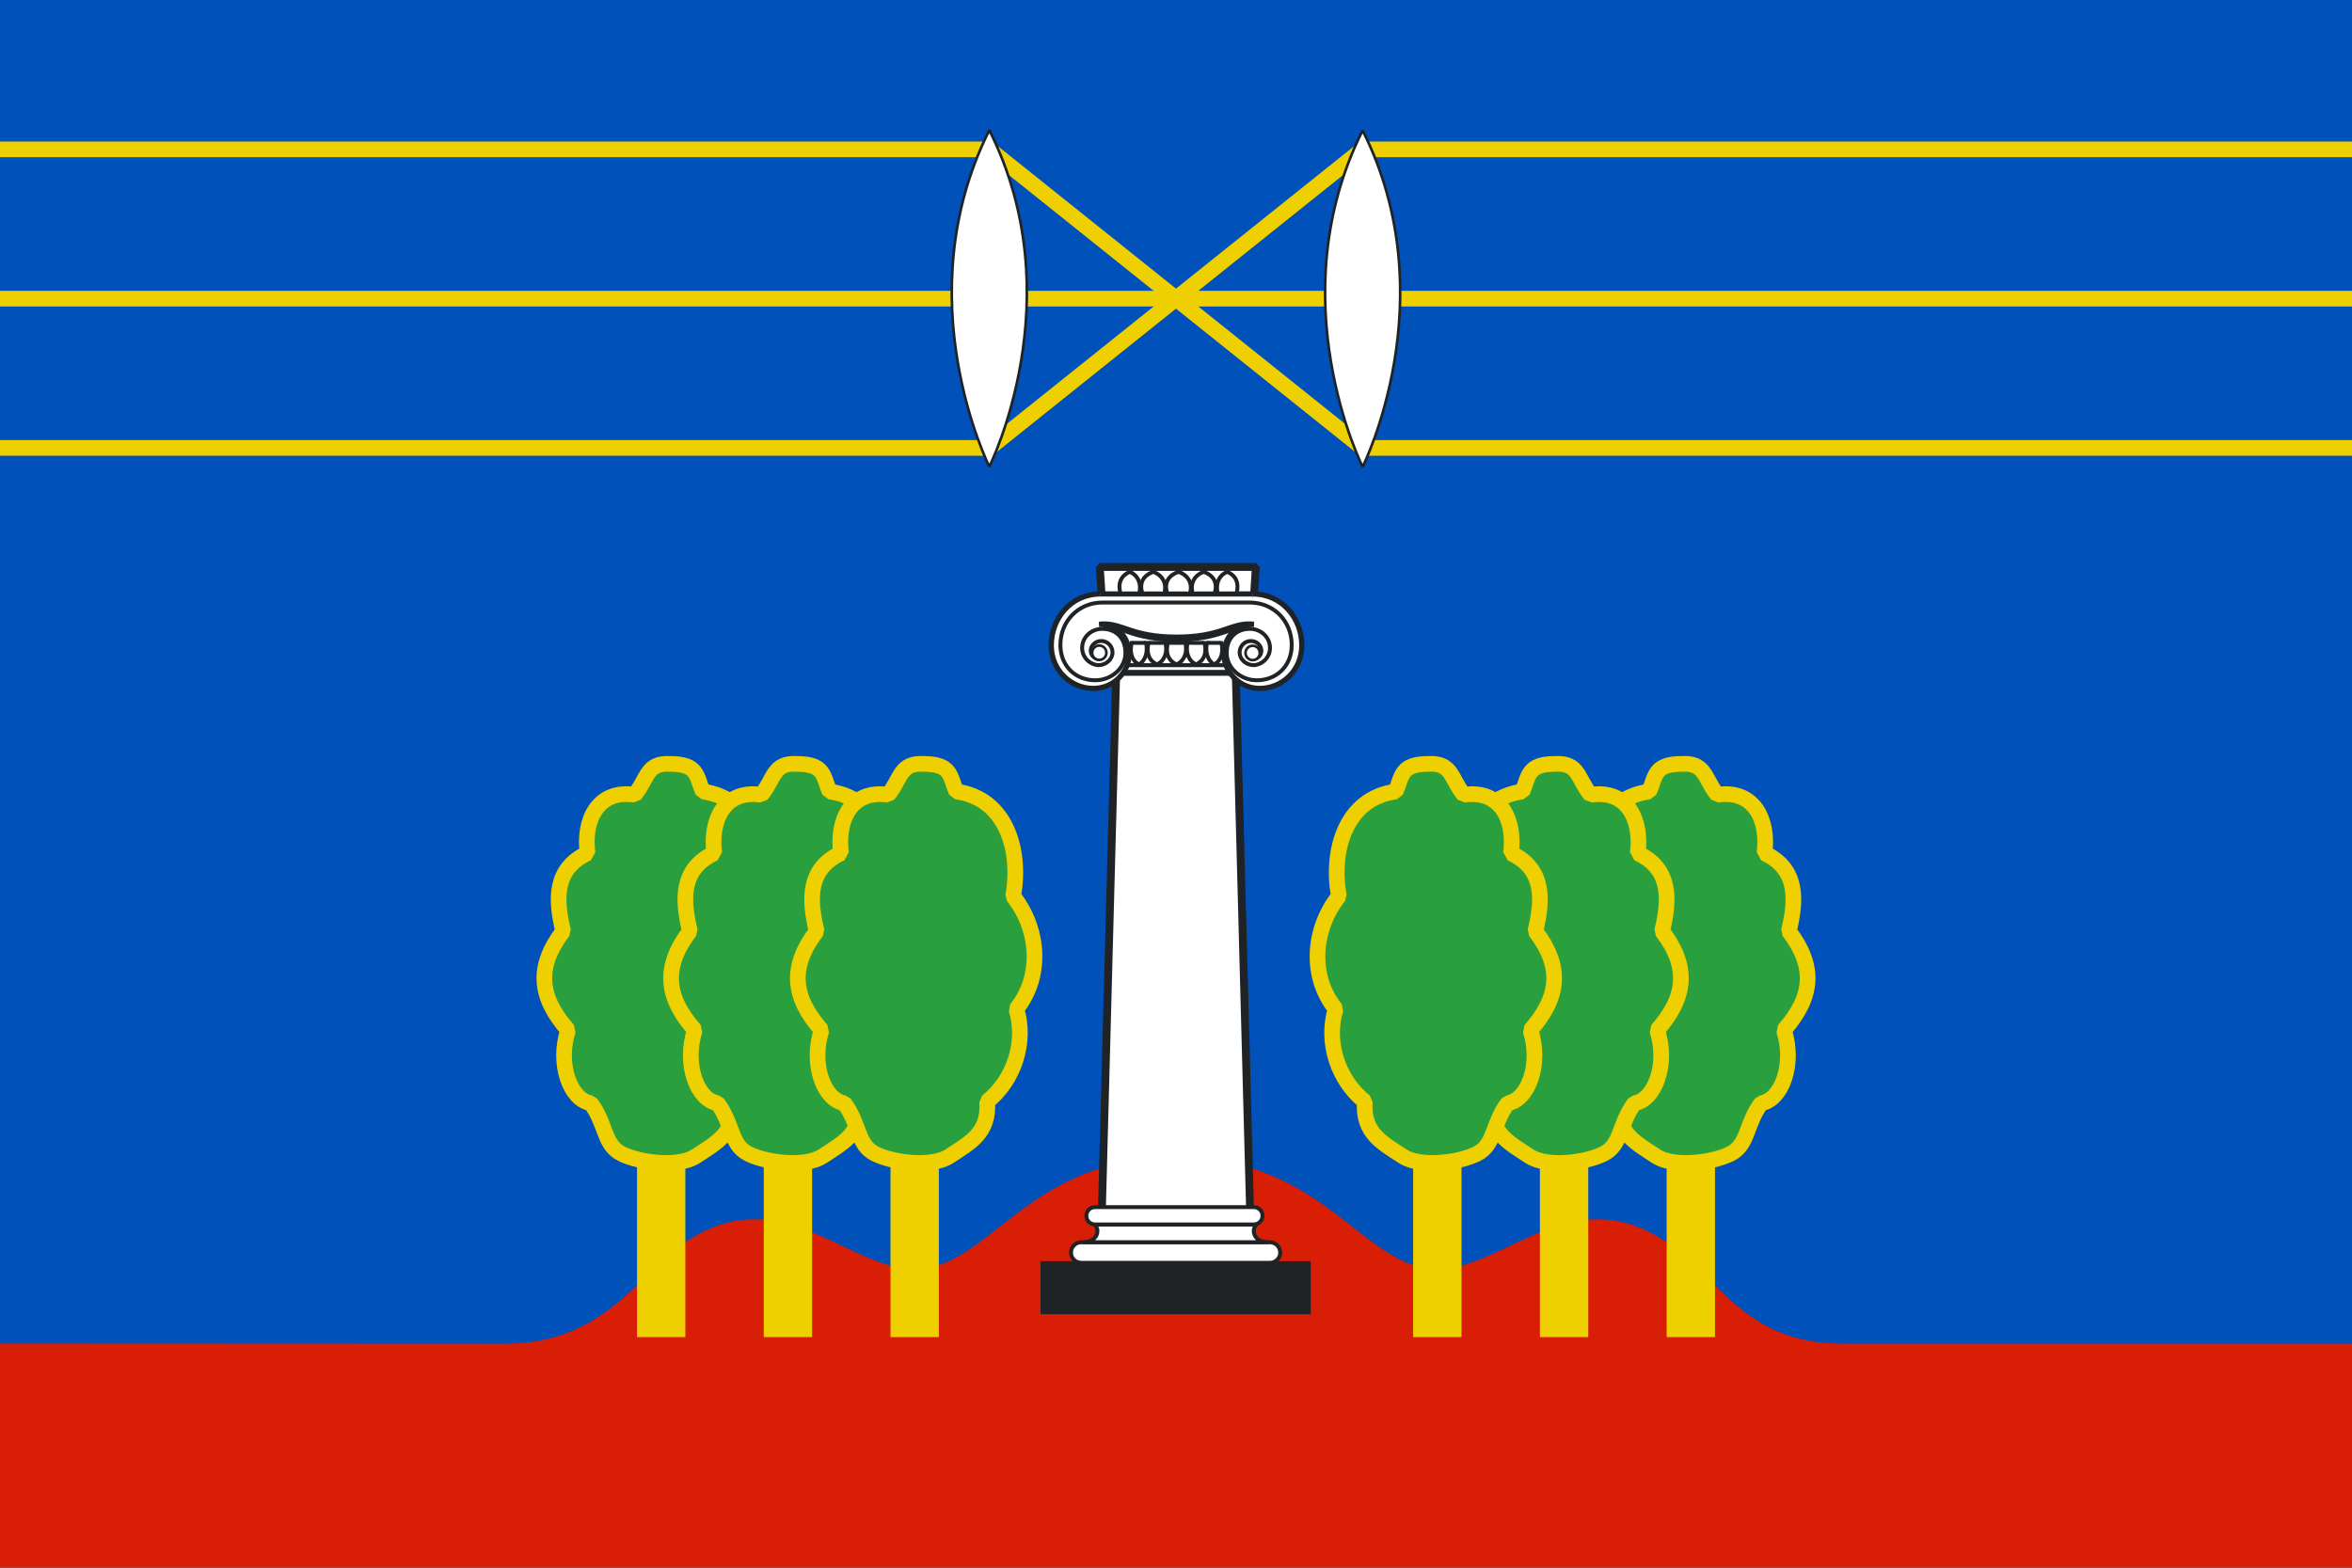 <?xml version="1.0" encoding="UTF-8"?>
<!DOCTYPE svg PUBLIC "-//W3C//DTD SVG 1.1//EN" "http://www.w3.org/Graphics/SVG/1.1/DTD/svg11.dtd">
<!-- Creator: CorelDRAW -->
<svg xmlns="http://www.w3.org/2000/svg" xml:space="preserve" width="1200px" height="800px" style="shape-rendering:geometricPrecision; text-rendering:geometricPrecision; image-rendering:optimizeQuality; fill-rule:evenodd; clip-rule:evenodd"
viewBox="0 0 1800 1200"
 xmlns:xlink="http://www.w3.org/1999/xlink">
 <defs>
  <style type="text/css">
   <![CDATA[
    .str7 {stroke:#202326;stroke-width:2;stroke-linecap:round;stroke-linejoin:round}
    .str1 {stroke:#202326;stroke-width:2;stroke-linecap:square;stroke-linejoin:bevel}
    .str5 {stroke:#202326;stroke-width:3}
    .str8 {stroke:#202326;stroke-width:3;stroke-linecap:round;stroke-linejoin:round}
    .str6 {stroke:#202326;stroke-width:4}
    .str4 {stroke:#202326;stroke-width:4;stroke-linecap:round;stroke-linejoin:round}
    .str2 {stroke:#202326;stroke-width:6;stroke-linecap:square;stroke-linejoin:bevel}
    .str3 {stroke:#202326;stroke-width:12}
    .str0 {stroke:#EECF00;stroke-width:12;stroke-linejoin:bevel}
    .str10 {stroke:#EECF00;stroke-width:12;stroke-linecap:square;stroke-linejoin:bevel}
    .str9 {stroke:#EECF00;stroke-width:37;stroke-linecap:square;stroke-linejoin:bevel}
    .fil2 {fill:none}
    .fil0 {fill:#0051ba}
    .fil4 {fill:#202326}
    .fil6 {fill:#2A9F3D}
    .fil1 {fill:#d81e05}
    .fil3 {fill:white}
    .fil5 {fill:white;fill-rule:nonzero}
   ]]>
  </style>
 </defs>
 <g id="Слой_x0020_1">
  <rect class="fil0" width="1800" height="1200"/>
  <path class="fil1" d="M1410.51 1028.53c-57.136,0 -81.951,-28.517 -110.511,-57.093 -85.714,-85.714 -142.852,0 -199.989,0 -57.137,0 -85.714,-85.714 -199.989,-85.714 -114.274,0 -142.851,85.714 -199.988,85.714 -57.137,0 -114.275,-85.714 -199.989,0 -28.56,28.559 -57.137,57.137 -114.275,57.137l-385.769 -0.184 0 171.611 1800 0 0 -171.47 -389.49 0z"/>
  <path class="fil2 str0" d="M0.002 114.331l757.135 0 285.693 228.554 757.168 -0.001m-1414.26 -228.553l0 0 0 0z"/>
  <path class="fil2 str0" d="M0.001 342.883l757.136 0.001 285.693 -228.554 757.168 0m-1414.26 228.554l0 0 0 0z"/>
  <path class="fil2 str0" d="M1800 228.606l-1800 -0.001m1414.22 0.001l0 0 0 0z"/>
  <path class="fil3 str1" d="M757.137 357.169c0,0 64.683,-128.74 0,-257.479 -64.682,128.74 0,257.479 0,257.479z"/>
  <path class="fil3 str1" d="M1042.83 357.346c0,0 -64.683,-128.74 0,-257.478 64.681,128.739 0,257.478 0,257.478z"/>
  <path class="fil3 str2" d="M842.845 942.836l11.425 -428.538 91.424 0 11.425 428.538m-114.274 0l0 0 0 0z"/>
  <rect class="fil4 str3" x="802.284" y="971.406" width="194.836" height="28.568"/>
  <path class="fil3 str2" d="M843.008 454.305l-1.322 -20.333 119.404 0 -1.284 20.218m-116.798 0.115l0 0 0 0z"/>
  <polygon class="fil5 str4" points="840.085,454.642 959.796,454.642 969.371,478.363 959.796,510.38 840.085,510.38 827.06,476.242 "/>
  <polygon class="fil3 str5" points="858.169,509.151 856.753,514.298 897.979,514.298 902.841,514.298 944.066,514.298 942.65,509.151 902.841,509.151 897.979,509.151 "/>
  <path class="fil3 str5" d="M844.791 477.135c-5.026,0 -9.836,1.746 -9.836,1.746 0,0 0,2.576 0,2.576 0,0 4.811,-1.748 9.836,-1.748 15.387,0 22.345,10.043 55.448,10.114 0.116,0 0.224,0 0.34,0 33.102,-0.071 40.062,-10.114 55.448,-10.114 5.026,0 9.837,1.748 9.837,1.748 0,0 0,-2.576 0,-2.576 0,0 -4.812,-1.746 -9.837,-1.746 -15.386,0 -22.346,10.041 -55.448,10.111 -0.116,0 -0.224,0 -0.34,0 -33.103,-0.071 -40.061,-10.111 -55.448,-10.111z"/>
  <path class="fil3 str6" d="M841.108 477.927c12.868,0 22.982,8.5 22.982,23.287 0,12.262 -11.183,25.76 -27.32,25.76 -17.076,0 -32.235,-13.737 -32.235,-32.999 0,-20.304 14.835,-39.335 37.728,-39.335m-1.155 23.288l0 0 0 0z"/>
  <path class="fil3 str5" d="M866.031 492.103c0.507,-0.158 1.209,-0.176 1.881,0 0,0 7.246,0 7.246,0 0.575,-0.239 1.44,-0.283 1.944,0 1.525,6.902 -0.51,13.808 -5.535,16.475 -5.536,-2.94 -7.141,-9.21 -5.537,-16.475l0 0z"/>
  <path class="fil3 str5" d="M879.012 492.103c0.587,-0.158 1.409,-0.176 2.192,0 0,0 8.446,0 8.446,0 0.671,-0.239 1.678,-0.283 2.265,0 1.778,6.902 -0.598,13.808 -6.45,16.475 -6.451,-2.94 -8.322,-9.21 -6.454,-16.475z"/>
  <path class="fil3 str5" d="M893.783 492.103c0.606,-0.158 1.454,-0.176 2.264,0 0,0 8.735,0 8.735,0 0.69,-0.239 1.73,-0.283 2.34,0 1.839,6.902 -0.617,13.808 -6.668,16.475 -6.667,-2.94 -8.603,-9.21 -6.67,-16.475l-0.001 0z"/>
  <path class="fil3 str6" d="M959.709 477.927c-12.869,0 -22.983,8.5 -22.983,23.287 0,12.262 11.18,25.76 27.32,25.76 17.075,0 32.235,-13.737 32.235,-32.999 0,-20.304 -14.836,-39.335 -37.73,-39.335m1.159 23.288l0 0 0 0z"/>
  <path class="fil3 str5" d="M934.782 492.103c-0.504,-0.158 -1.209,-0.176 -1.879,0 0,0 -7.25,0 -7.25,0 -0.576,-0.239 -1.437,-0.283 -1.944,0 -1.525,6.902 0.514,13.808 5.537,16.475 5.535,-2.94 7.14,-9.21 5.536,-16.475l0 0z"/>
  <path class="fil2 str5" d="M958.287 504.606c3.853,0 7.084,-2.679 7.084,-6.514 0,-3.836 -3.53,-7.439 -8.04,-7.439 -4.841,0 -8.652,3.883 -8.652,8.844 0,4.975 4.743,9.632 10.78,9.632 5.322,0 12.474,-4.964 12.474,-13.201 0,-8.233 -7.042,-14.569 -15.326,-14.569 -9.9,0 -17.809,6.32 -17.809,18.539 0,11.313 10.54,20.823 23.106,20.823 14.694,0 26.663,-10.584 26.663,-27.026 0,-18.255 -13.774,-32.487 -32.191,-32.487 -37.55,0 -75.103,0 -112.656,0 -18.416,0 -32.19,14.232 -32.19,32.487 0,16.443 11.973,27.026 26.666,27.026 12.563,0 23.105,-9.51 23.105,-20.823 0,-12.219 -7.91,-18.539 -17.81,-18.539 -8.282,0 -15.324,6.335 -15.324,14.569 0,8.237 7.15,13.201 12.471,13.201 6.035,0 10.781,-4.657 10.781,-9.632 0,-4.961 -3.809,-8.844 -8.65,-8.844 -4.512,0 -8.042,3.602 -8.042,7.439 0,3.835 3.232,6.514 7.083,6.514"/>
  <path class="fil3 str5" d="M921.808 492.103c-0.592,-0.158 -1.411,-0.176 -2.193,0 0,0 -8.45,0 -8.45,0 -0.669,-0.239 -1.675,-0.283 -2.263,0 -1.778,6.902 0.598,13.808 6.454,16.475 6.446,-2.94 8.319,-9.21 6.452,-16.475l0 0z"/>
  <path class="fil5 str7" d="M846.742 499.635c0.001,0.005 0.001,0.005 0.001,0.005 0,3.028 -2.45,5.497 -5.457,5.497 -3.007,0 -5.458,-2.469 -5.458,-5.497 0,-0.019 0,-0.064 0,-0.083 0,0.077 0,0.077 0,0.077 0,-3.028 2.451,-5.493 5.458,-5.493 3.007,0 5.457,2.465 5.457,5.493 0,0.022 0,0.065 0,0.085l-0.001 -0.083 0 -0.001z"/>
  <path class="fil5 str7" d="M953.194 499.799c0,0.006 0,0.006 0,0.006 0,3.028 2.452,5.496 5.454,5.496 3.007,0 5.459,-2.469 5.459,-5.496 0,-0.02 0,-0.063 0,-0.085 0,0.077 0,0.077 0,0.077 0,-3.026 -2.452,-5.493 -5.459,-5.493 -3.002,0 -5.454,2.469 -5.454,5.493 0,0.022 0,0.065 0,0.087l0 -0.085 0 0z"/>
  <path class="fil3 str5" d="M857.506 454.227c0.652,0.158 1.56,0.18 2.43,0 0,0 9.361,0 9.361,0 0.744,0.241 1.859,0.286 2.511,0 1.97,-6.901 -0.663,-13.805 -7.149,-16.475 -7.149,2.941 -9.226,9.211 -7.153,16.475z"/>
  <path class="fil3 str5" d="M874.272 454.227c0.757,0.158 1.818,0.18 2.828,0 0,0 10.911,0 10.911,0 0.866,0.241 2.165,0.286 2.928,0 2.294,-6.901 -0.774,-13.805 -8.334,-16.475 -8.333,2.941 -10.749,9.211 -8.334,16.475l0.001 0z"/>
  <path class="fil3 str5" d="M893.348 454.227c0.785,0.158 1.88,0.18 2.926,0 0,0 11.28,0 11.28,0 0.896,0.241 2.239,0.286 3.025,0 2.375,-6.901 -0.797,-13.805 -8.614,-16.475 -8.614,2.941 -11.113,9.211 -8.617,16.475l0.001 0z"/>
  <path class="fil3 str5" d="M946.305 454.227c-0.652,0.158 -1.559,0.18 -2.427,0 0,0 -9.363,0 -9.363,0 -0.741,0.241 -1.858,0.286 -2.51,0 -1.97,-6.901 0.661,-13.805 7.149,-16.475 7.149,2.941 9.224,9.211 7.15,16.475z"/>
  <path class="fil3 str5" d="M929.543 454.227c-0.758,0.158 -1.818,0.18 -2.83,0 0,0 -10.911,0 -10.911,0 -0.865,0.241 -2.164,0.286 -2.926,0 -2.295,-6.901 0.774,-13.805 8.334,-16.475 8.33,2.941 10.749,9.211 8.334,16.475l-0.001 0z"/>
  <path id="path7121" class="fil5 str8" d="M827.481 950.927c-4.345,0 -7.833,3.489 -7.833,7.833 0,4.345 3.489,7.858 7.833,7.858l144.41 0c4.348,0 7.856,-3.514 7.856,-7.858 0,-4.345 -3.508,-7.833 -7.856,-7.833l-144.41 0z"/>
  <path class="fil5 str8" d="M837.726 937.267c4.737,4.739 1.395,13.571 -8.324,13.571l140.59 0c-9.719,0 -13.083,-8.832 -8.348,-13.571l-123.919 0 0.001 0z"/>
  <path class="fil5 str8" d="M838.038 923.988c-3.691,0 -6.65,2.969 -6.65,6.65 0,3.683 2.959,6.631 6.65,6.631l121.509 0c3.693,0 6.673,-2.948 6.673,-6.631 0,-3.679 -2.98,-6.65 -6.673,-6.65l-121.509 0z"/>
  <g id="der3">
   <g id="der">
    <path class="fil3 str9" d="M506 1005l0 -199"/>
    <path class="fil6 str10" d="M513.009 584.743c21.124,0 19.88,9.322 24.852,21.129 38.826,5.295 49.791,45.966 43.492,80.15 19.581,24.426 23.002,60.833 2.486,86.361 7.787,25.304 -1.774,54.413 -22.368,70.832 1.865,24.23 -13.67,31.688 -28.581,41.627 -14.913,9.941 -48.463,4.349 -59.647,-3.106 -11.183,-7.455 -9.941,-22.368 -21.124,-37.279 -15.548,-2.466 -25.91,-29.641 -17.396,-55.92 -22.226,-25.369 -24.638,-48.325 -3.729,-75.801 -6.03,-24.537 -6.757,-47.745 18.641,-59.647 -3.296,-25.031 7.6,-48.964 36.037,-44.734 9.941,-11.805 8.696,-24.853 27.338,-23.611l0 0.001z"/>
   </g>
<use xlink:href="#der" transform="translate(97,0)"/>
<use xlink:href="#der" transform="translate(194,0)"/>
 </g>
<use xlink:href="#der3" transform="scale(-1,1) translate(-1800,0)"/>
 </g>
</svg>
